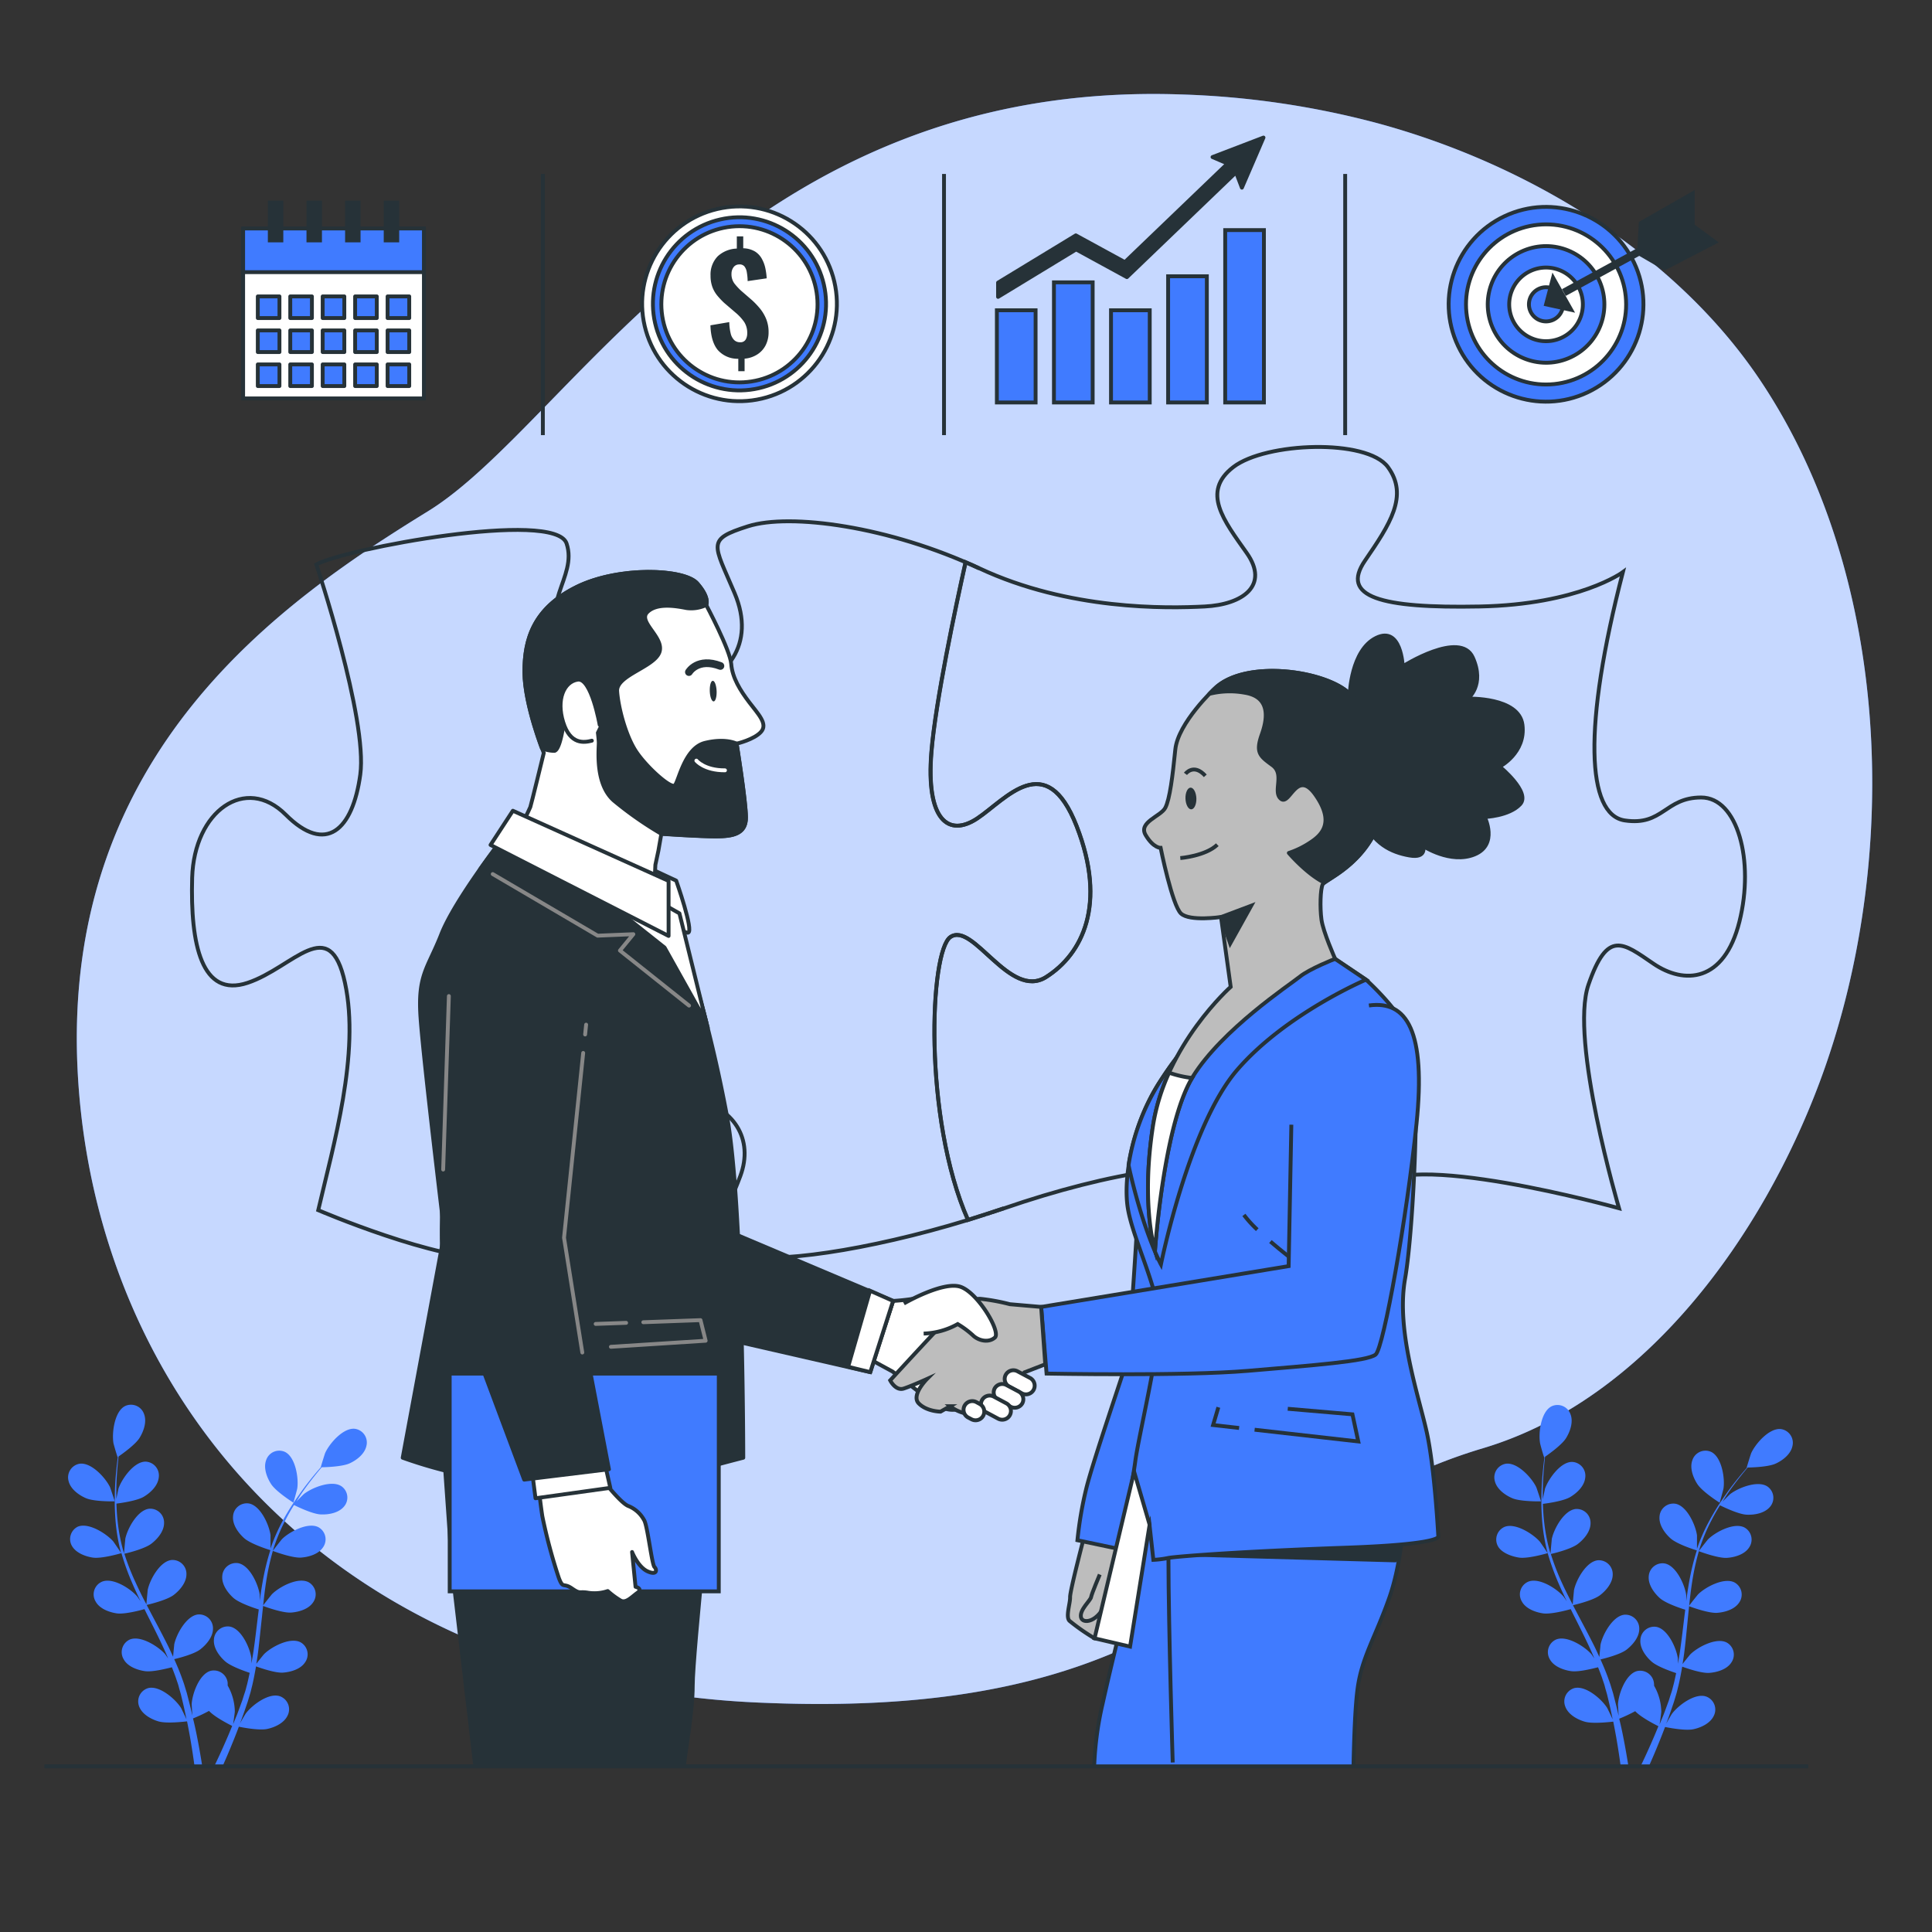 <svg xmlns="http://www.w3.org/2000/svg" viewBox="0 0 500 500"><rect x="0" y="0" width="500" height="500" fill="#333333" stroke="none"/><g id="freepik--background-simple--inject-33"><path d="M470.92,280.06c-14.72,39.43-44.8,82.11-87.13,94.74-64,19.1-71.6,70.66-186.16,65.88a231.35,231.35,0,0,1-49.54-7.27,190.34,190.34,0,0,1-23.29-7.75C57.87,398.56,23,338.9,20.06,276.47c-3.83-82.1,53.46-121.23,90.69-144.15s82.1-111.7,194.76-107.88a223.57,223.57,0,0,1,50.92,7.43c37.91,10.26,76.44,33,98.83,66.13q2.52,3.73,4.82,7.64C490.05,156.48,491,226.3,470.92,280.06Z" style="fill:#407BFF"></path><path d="M470.92,280.06c-14.72,39.43-44.8,82.11-87.13,94.74-64,19.1-71.6,70.66-186.16,65.88a231.35,231.35,0,0,1-49.54-7.27,190.34,190.34,0,0,1-23.29-7.75C57.87,398.56,23,338.9,20.06,276.47c-3.83-82.1,53.46-121.23,90.69-144.15s82.1-111.7,194.76-107.88a223.57,223.57,0,0,1,50.92,7.43c37.91,10.26,76.44,33,98.83,66.13q2.52,3.73,4.82,7.64C490.05,156.48,491,226.3,470.92,280.06Z" style="fill:#fff;opacity:0.7"></path></g><g id="freepik--Puzzle--inject-33"><path d="M250.5,315.72c-11.63-26.4-9.91-69.64-4.52-73.24,5.93-3.95,15.32,16.32,24.72,10.39s15.82-18.79,7.91-39.06-18.29-6.92-25.71-2-13.35.5-11.86-17.3c1.09-13.13,6.21-37.26,8.83-49,1.18.51,2.36,1,3.52,1.57-23.23-10.88-48.94-14.34-59.81-10.88s-8.9,4.45-3.47,17.3c11.35,26.81-31.62,36-44,15.35-7.41-12.36,3.49-19.3.52-28.2s-57.84,1.48-64.76,5.44c0,0,13.34,40,11.37,54.38s-8.9,20.77-19.28,10.38-23.73-1-24.23,16.32,2.47,31.14,14.34,27.19,21.26-18.29,25.21,0-3,42-6.92,58.83c0,0,31.15,13.35,45.48,12.36s23.24-1.48,18.79-10.38-11.87-14.83-6.43-24.72,27.19-8.9,38.56-6.43,16.32,10.88,12.86,20.27-9.4,18.79,1.48,20.76c10.25,1.87,36.32-2.42,62-10.78C253.58,314.76,252,315.24,250.5,315.72Z" style="fill:none;stroke:#263238;stroke-miterlimit:10"></path><path d="M259.82,312.69c-1.52.52-3.05,1-4.57,1.53C256.77,313.72,258.3,313.21,259.82,312.69Z" style="fill:none;stroke:#263238;stroke-miterlimit:10"></path><path d="M440.27,206.39c-9.39,0-9.89,7.42-19.78,5.94s-10.87-24.23-.49-64.27c0,0-11.37,8.4-37.08,8.9s-36.09-2.48-29.66-11.87,11.37-16.81,5.93-24.22-31.64-6.43-40,0-2.47,13.84,3.46,22.24-1,13.35-10.88,13.85-35.1,1-58.34-9.89c-1.16-.55-2.34-1.06-3.52-1.57-2.62,11.77-7.74,35.9-8.83,49-1.49,17.8,4.44,22.25,11.86,17.3s17.8-18.29,25.71,2,1.48,33.12-7.91,39.06S251.91,238.53,246,242.48c-5.39,3.6-7.11,46.84,4.52,73.24,3.11-1,6.22-2,9.32-3,27.19-9.4,54.38-13.85,59.33-7.42s3,5.44-3.46,15.33-5.94,18.29,4.94,23.23,37.57,4,40-7.41-11.37-17.8-4.94-28.68S419,312.69,419,312.69s-12.85-43.51-7.91-57.85S420,244,427.91,249.4s18.29,4.95,22.25-10.87S449.66,206.39,440.27,206.39Z" style="fill:none;stroke:#263238;stroke-miterlimit:10"></path></g><g id="freepik--Target--inject-33"><circle cx="400.12" cy="78.77" r="25.2" transform="translate(4.66 178.32) rotate(-25.27)" style="fill:#407BFF;stroke:#263238;stroke-miterlimit:10"></circle><circle cx="400.12" cy="78.77" r="20.72" transform="translate(-5.95 41.28) rotate(-5.86)" style="fill:#fff;stroke:#263238;stroke-miterlimit:10"></circle><circle cx="400.12" cy="78.77" r="15.09" transform="translate(4.96 179.53) rotate(-25.44)" style="fill:#407BFF;stroke:#263238;stroke-miterlimit:10"></circle><path d="M409.64,78.77a9.53,9.53,0,1,0-9.53,9.53A9.52,9.52,0,0,0,409.64,78.77Z" style="fill:#fff;stroke:#263238;stroke-miterlimit:10"></path><path d="M404.53,78.77a4.42,4.42,0,1,0-4.42,4.41A4.42,4.42,0,0,0,404.53,78.77Z" style="fill:#407BFF;stroke:#263238;stroke-miterlimit:10"></path><polygon points="401.94 71.86 400.12 78.77 406.64 80.2 401.94 71.86" style="fill:#263238;stroke:#263238;stroke-miterlimit:10"></polygon><line x1="404.72" y1="75.71" x2="433.39" y2="60.09" style="fill:#fff;stroke:#263238;stroke-miterlimit:10;stroke-width:2px"></line><polygon points="424.19 65.23 424.62 57.74 438.09 50.04 438.09 58.59 424.19 65.23" style="fill:#263238;stroke:#263238;stroke-miterlimit:10"></polygon><polygon points="443.87 62.66 437.97 58.31 424.13 65.58 430.8 69.44 443.87 62.66" style="fill:#263238;stroke:#263238;stroke-miterlimit:10"></polygon></g><g id="freepik--Chart--inject-33"><rect x="257.99" y="80.3" width="10.02" height="23.86" style="fill:#407BFF;stroke:#263238;stroke-miterlimit:10"></rect><rect x="272.76" y="73.07" width="10.02" height="31.09" style="fill:#407BFF;stroke:#263238;stroke-miterlimit:10"></rect><rect x="287.53" y="80.3" width="10.02" height="23.86" style="fill:#407BFF;stroke:#263238;stroke-miterlimit:10"></rect><rect x="302.31" y="71.5" width="10.02" height="32.66" style="fill:#407BFF;stroke:#263238;stroke-miterlimit:10"></rect><rect x="317.08" y="59.55" width="10.02" height="44.61" style="fill:#407BFF;stroke:#263238;stroke-miterlimit:10"></rect><polygon points="313.8 40.65 317.71 42.32 291.12 67.84 278.42 60.91 258.3 73.14 258.3 76.83 278.5 64.55 291.64 71.72 319.89 44.6 321.4 48.57 326.99 35.6 313.8 40.65" style="fill:#263238;stroke:#263238;stroke-linecap:round;stroke-linejoin:round"></polygon></g><g id="freepik--Money--inject-33"><circle cx="191.38" cy="78.62" r="25.2" transform="translate(-12.9 45.82) rotate(-13.21)" style="fill:#fff;stroke:#263238;stroke-miterlimit:10"></circle><circle cx="191.38" cy="78.62" r="22.4" transform="translate(-12.7 44.58) rotate(-12.86)" style="fill:#407BFF;stroke:#263238;stroke-miterlimit:10"></circle><circle cx="191.36" cy="78.77" r="20.21" transform="translate(-9.8 30.22) rotate(-8.81)" style="fill:#fff;stroke:#263238;stroke-miterlimit:10"></circle><path d="M191.07,96.06V92.85a6.84,6.84,0,0,1-5.31-2.27q-1.77-2.14-1.9-6.39l4.87-.83a13.58,13.58,0,0,0,.36,2.89A3.53,3.53,0,0,0,190,88a2.09,2.09,0,0,0,1.52.57,1.53,1.53,0,0,0,1.46-.69,3.08,3.08,0,0,0,.4-1.59,5.14,5.14,0,0,0-.81-3,12.47,12.47,0,0,0-2.23-2.4l-2.93-2.51a19.58,19.58,0,0,1-1.79-1.9,7.75,7.75,0,0,1-1.26-2.21,8.39,8.39,0,0,1-.47-2.94,6.76,6.76,0,0,1,1.85-5,7.63,7.63,0,0,1,4.95-2V61.17h1.66v3.08a6.31,6.31,0,0,1,3.05.84A5.18,5.18,0,0,1,197.18,67a8.76,8.76,0,0,1,.9,2.45,17.25,17.25,0,0,1,.34,2.58l-4.93.72a14.63,14.63,0,0,0-.21-2.26,3.26,3.26,0,0,0-.62-1.54,1.59,1.59,0,0,0-1.38-.51,1.75,1.75,0,0,0-1.47.76,2.8,2.8,0,0,0-.5,1.62,4,4,0,0,0,.76,2.55,15.84,15.84,0,0,0,1.73,1.87l2.86,2.48a20.33,20.33,0,0,1,2.11,2.24,10.65,10.65,0,0,1,1.55,2.68,9,9,0,0,1,.59,3.36,7.34,7.34,0,0,1-.75,3.33A6.12,6.12,0,0,1,196,91.72a7.11,7.11,0,0,1-3.3,1.1v3.24Z" style="fill:#263238"></path></g><g id="freepik--Calendar--inject-33"><rect x="62.92" y="59.12" width="46.79" height="43.99" style="fill:#fff;stroke:#263238;stroke-miterlimit:10"></rect><rect x="62.92" y="59.12" width="46.79" height="11.31" style="fill:#407BFF;stroke:#263238;stroke-linecap:round;stroke-linejoin:round"></rect><rect x="66.72" y="76.71" width="5.6" height="5.6" style="fill:#407BFF;stroke:#263238;stroke-linecap:round;stroke-linejoin:round"></rect><rect x="75.12" y="76.71" width="5.6" height="5.6" style="fill:#407BFF;stroke:#263238;stroke-linecap:round;stroke-linejoin:round"></rect><rect x="83.51" y="76.71" width="5.6" height="5.6" style="fill:#407BFF;stroke:#263238;stroke-linecap:round;stroke-linejoin:round"></rect><rect x="91.91" y="76.71" width="5.6" height="5.6" style="fill:#407BFF;stroke:#263238;stroke-linecap:round;stroke-linejoin:round"></rect><rect x="100.31" y="76.71" width="5.6" height="5.6" style="fill:#407BFF;stroke:#263238;stroke-linecap:round;stroke-linejoin:round"></rect><rect x="66.72" y="85.51" width="5.6" height="5.6" style="fill:#407BFF;stroke:#263238;stroke-linecap:round;stroke-linejoin:round"></rect><rect x="75.12" y="85.51" width="5.6" height="5.6" style="fill:#407BFF;stroke:#263238;stroke-linecap:round;stroke-linejoin:round"></rect><rect x="83.51" y="85.51" width="5.6" height="5.6" style="fill:#407BFF;stroke:#263238;stroke-linecap:round;stroke-linejoin:round"></rect><rect x="91.91" y="85.51" width="5.6" height="5.6" style="fill:#407BFF;stroke:#263238;stroke-linecap:round;stroke-linejoin:round"></rect><rect x="100.31" y="85.51" width="5.6" height="5.6" style="fill:#407BFF;stroke:#263238;stroke-linecap:round;stroke-linejoin:round"></rect><rect x="66.72" y="94.31" width="5.6" height="5.6" style="fill:#407BFF;stroke:#263238;stroke-linecap:round;stroke-linejoin:round"></rect><rect x="75.12" y="94.31" width="5.6" height="5.6" style="fill:#407BFF;stroke:#263238;stroke-linecap:round;stroke-linejoin:round"></rect><rect x="83.51" y="94.31" width="5.6" height="5.6" style="fill:#407BFF;stroke:#263238;stroke-linecap:round;stroke-linejoin:round"></rect><rect x="91.91" y="94.31" width="5.6" height="5.6" style="fill:#407BFF;stroke:#263238;stroke-linecap:round;stroke-linejoin:round"></rect><rect x="100.31" y="94.31" width="5.6" height="5.6" style="fill:#407BFF;stroke:#263238;stroke-linecap:round;stroke-linejoin:round"></rect><rect x="69.32" y="51.92" width="4" height="10.8" style="fill:#263238"></rect><rect x="79.32" y="51.92" width="4" height="10.8" style="fill:#263238"></rect><rect x="89.31" y="51.92" width="4" height="10.8" style="fill:#263238"></rect><rect x="99.31" y="51.92" width="4" height="10.8" style="fill:#263238"></rect></g><g id="freepik--Plants--inject-33"><path d="M22.23,387.72c2.17.95,7.48.83,7.48.83s-1.14-3.47-1.24-3.68c-1.17-2.44-4.85-6.46-7.85-6.06a3.58,3.58,0,0,0-2.87,4.49C18.25,385.37,20.38,386.92,22.23,387.72Z" style="fill:#407BFF"></path><path d="M24.06,403.11c2.25.32,7-1.05,7.37-1.16a62.79,62.79,0,0,0,2.87,7.95c.65,1.51,1.36,3,2.08,4.51-.43-.64-.82-1.2-.89-1.27-1.76-2.05-6.38-5-9.16-3.77a3.57,3.57,0,0,0-1.59,5.08c1,1.87,3.49,2.8,5.49,3.09s6.09-.79,7.16-1.1c.28.57.56,1.15.85,1.72,1.37,2.73,2.75,5.45,4,8.16.45.95.86,1.91,1.27,2.87-.39-.57-.71-1-.77-1.1-1.77-2-6.39-4.95-9.17-3.77A3.59,3.59,0,0,0,32,429.41c1,1.87,3.5,2.79,5.49,3.08s5.7-.69,7-1c.39,1,.78,2,1.12,3,.21.67.47,1.31.64,2s.38,1.34.56,2c.31,1.29.64,2.62.91,3.89.2.88.37,1.73.54,2.57-.44-.95-1.33-2.8-1.42-2.95-1.44-2.29-5.56-5.86-8.49-5.12A3.59,3.59,0,0,0,36,441.6c.73,2,3,3.3,5,3.89,2.12.64,6.82.05,7.41,0,.28,1.41.54,2.78.77,4.07.5,2.87.88,5.43,1.17,7.6h2c-.35-2.25-.8-4.92-1.4-7.92-.28-1.43-.61-2.95-1-4.51a38.36,38.36,0,0,0,4.14-1.95c1.55,1.68,5.51,3.64,6,3.89-.54,1.33-1.08,2.62-1.61,3.82-1.1,2.53-2.14,4.77-3.06,6.67h2.15c.79-1.76,1.66-3.76,2.56-6,.56-1.35,1.12-2.8,1.69-4.29.57.12,5.22,1.06,7.39.57,2-.44,4.35-1.55,5.24-3.5a3.59,3.59,0,0,0-2-4.95c-2.87-1-7.24,2.3-8.85,4.47-.09.13-1,1.63-1.5,2.59.23-.61.46-1.2.68-1.83.46-1.25.88-2.51,1.34-3.86l.6-2c.21-.67.35-1.39.54-2.1.39-1.63.7-3.31,1-5,1.1.4,5,1.76,7,1.61s4.54-.88,5.7-2.67a3.57,3.57,0,0,0-1.2-5.19c-2.69-1.38-7.51,1.17-9.42,3.08-.12.12-1.34,1.64-2,2.49.16-1,.33-2,.46-3.08.37-3,.65-6.05,1-9.09.09-.93.19-1.86.29-2.79.39.15,5,1.86,7.26,1.71,2-.15,4.53-.88,5.7-2.67a3.58,3.58,0,0,0-1.2-5.19c-2.69-1.39-7.51,1.16-9.43,3.07-.14.14-1.89,2.34-2.31,2.92.21-2.05.45-4.08.76-6.08a65,65,0,0,1,1.74-8c.18.07,5,1.88,7.3,1.72,2-.14,4.54-.88,5.7-2.67a3.58,3.58,0,0,0-1.2-5.19c-2.69-1.39-7.51,1.17-9.42,3.07-.15.15-2,2.51-2.35,3,0-.15.08-.31.12-.46a45.74,45.74,0,0,1,3.17-7.56c.68-1.35,1.42-2.6,2.16-3.79.86.43,4.8,2.34,6.91,2.43s4.6-.38,6-2a3.57,3.57,0,0,0-.63-5.29c-2.52-1.68-7.59.34-9.7,2-.12.09-1.18,1.15-1.94,1.93.34-.53.68-1.09,1-1.6,1.26-1.9,2.54-3.57,3.68-5,.66-.83,1.27-1.56,1.85-2.25,1.06,0,5.34-.15,7.21-1s3.92-2.45,4.36-4.54a3.58,3.58,0,0,0-3-4.41c-3-.32-6.58,3.8-7.68,6.27-.09.21-1.19,3.72-1.14,3.72H83c-.57.65-1.18,1.35-1.82,2.13-1.18,1.44-2.49,3.09-3.8,5a61.57,61.57,0,0,0-4,6.29,46.45,46.45,0,0,0-3.37,7.58l0,.1c0-.89,0-3.37,0-3.56-.35-2.68-2.6-7.65-5.57-8.2a3.58,3.58,0,0,0-4.13,3.37c-.17,2.13,1.37,4.26,2.87,5.6,1.7,1.52,6.41,3,6.79,3.1a63.22,63.22,0,0,0-2,8.22c-.29,1.62-.53,3.26-.75,4.9,0-.76,0-1.45,0-1.54-.35-2.68-2.6-7.65-5.57-8.2a3.58,3.58,0,0,0-4.13,3.36c-.17,2.13,1.37,4.26,2.87,5.61s5.52,2.69,6.58,3l-.24,1.9c-.36,3-.71,6.06-1.14,9-.15,1-.34,2.06-.53,3.09,0-.68,0-1.26,0-1.34-.35-2.68-2.59-7.66-5.57-8.21a3.59,3.59,0,0,0-4.13,3.37c-.17,2.13,1.37,4.26,2.88,5.6s5.12,2.57,6.38,3c-.22,1-.44,2.08-.7,3.09-.19.67-.33,1.34-.56,2s-.43,1.34-.64,2c-.46,1.25-.92,2.54-1.39,3.75l-1,2.44c.16-1,.44-3.07.44-3.25a14,14,0,0,0-1.86-6.76,5.24,5.24,0,0,0,0-.79,3.59,3.59,0,0,0-4.38-3c-2.92.78-4.78,5.91-4.92,8.61,0,.16.1,1.9.18,3-.14-.64-.28-1.25-.44-1.91-.31-1.29-.65-2.57-1-3.95-.2-.66-.41-1.33-.61-2s-.47-1.36-.71-2.05c-.57-1.58-1.24-3.15-1.94-4.72,1.13-.27,5.14-1.29,6.74-2.53s3.3-3.24,3.29-5.37a3.59,3.59,0,0,0-3.87-3.67c-3,.33-5.62,5.12-6.16,7.77,0,.16-.21,2.1-.29,3.17-.43-.94-.86-1.88-1.32-2.82-1.35-2.7-2.79-5.4-4.22-8.1l-1.3-2.48c.41-.1,5.19-1.21,7-2.59,1.61-1.23,3.3-3.24,3.29-5.37a3.59,3.59,0,0,0-3.87-3.67c-3,.33-5.62,5.12-6.16,7.77,0,.2-.3,3-.32,3.71-1-1.83-1.88-3.65-2.72-5.49a61.74,61.74,0,0,1-3-7.63c.19,0,5.19-1.18,7-2.59,1.6-1.23,3.3-3.24,3.28-5.37a3.58,3.58,0,0,0-3.86-3.67c-3,.33-5.62,5.12-6.17,7.76,0,.21-.31,3.22-.32,3.77l-.16-.46a47,47,0,0,1-1.53-8.05c-.17-1.5-.24-2.95-.29-4.35,1-.12,5.31-.7,7.11-1.79s3.63-2.86,3.85-5a3.58,3.58,0,0,0-3.44-4.07c-3,0-6.14,4.47-7,7,0,.14-.35,1.61-.55,2.69,0-.64,0-1.29,0-1.9,0-2.29.15-4.39.29-6.24.09-1,.19-2,.3-2.89.87-.6,4.37-3.07,5.45-4.84s1.91-4.21,1.12-6.19a3.57,3.57,0,0,0-4.92-2c-2.69,1.39-3.4,6.8-3,9.46,0,.23,1.06,3.77,1.1,3.74l.06,0c-.12.85-.24,1.77-.34,2.77-.19,1.86-.38,3.95-.43,6.25a65,65,0,0,0,.17,7.42,47.25,47.25,0,0,0,1.38,8.18l0,.1c-.48-.75-1.88-2.79-2-2.94-1.77-2-6.39-4.95-9.17-3.77A3.58,3.58,0,0,0,18.57,400C19.6,401.89,22.06,402.81,24.06,403.11Z" style="fill:#407BFF"></path><path d="M75.94,388.89s1-3.53,1-3.76c.38-2.67-.48-8.06-3.2-9.38a3.57,3.57,0,0,0-4.87,2.16c-.73,2,.19,4.47,1.29,6.16C71.44,386.06,75.93,388.89,75.94,388.89Z" style="fill:#407BFF"></path><path d="M391.34,387.72c2.17.95,7.48.83,7.48.83s-1.14-3.47-1.24-3.68c-1.17-2.44-4.85-6.46-7.85-6.06a3.58,3.58,0,0,0-2.87,4.49C387.36,385.37,389.49,386.92,391.34,387.72Z" style="fill:#407BFF"></path><path d="M393.17,403.11c2.25.32,7-1.05,7.37-1.16a64.38,64.38,0,0,0,2.87,7.95c.65,1.51,1.36,3,2.08,4.51-.43-.64-.82-1.2-.89-1.27-1.76-2.05-6.38-5-9.16-3.77a3.57,3.57,0,0,0-1.59,5.08c1,1.87,3.49,2.8,5.49,3.09s6.09-.79,7.16-1.1c.28.57.56,1.15.85,1.72,1.37,2.73,2.75,5.45,4,8.16.45.95.86,1.91,1.27,2.87-.39-.57-.71-1-.77-1.1-1.77-2-6.38-4.95-9.17-3.77a3.59,3.59,0,0,0-1.59,5.09c1,1.87,3.5,2.79,5.49,3.08s5.7-.69,7-1c.39,1,.79,2,1.12,3,.21.67.47,1.31.64,2s.38,1.34.56,2c.31,1.29.64,2.62.91,3.89.2.88.37,1.73.54,2.57-.44-.95-1.33-2.8-1.42-2.95-1.44-2.29-5.56-5.86-8.49-5.12a3.59,3.59,0,0,0-2.34,4.79c.73,2,3,3.3,5,3.89,2.12.64,6.82.05,7.41,0,.28,1.41.54,2.78.77,4.07.5,2.87.88,5.43,1.17,7.6h2c-.35-2.25-.8-4.92-1.4-7.92-.28-1.43-.61-2.95-1-4.51a38.36,38.36,0,0,0,4.14-1.95c1.55,1.68,5.51,3.64,6,3.89-.54,1.33-1.08,2.62-1.61,3.82-1.1,2.53-2.14,4.77-3.06,6.67h2.15c.79-1.76,1.66-3.76,2.56-6,.56-1.35,1.12-2.8,1.69-4.29.57.12,5.22,1.06,7.39.57,2-.44,4.35-1.55,5.24-3.5a3.59,3.59,0,0,0-2-4.95c-2.87-1-7.24,2.3-8.85,4.47-.09.13-1,1.63-1.5,2.59.23-.61.46-1.2.69-1.83.45-1.25.87-2.51,1.33-3.86l.6-2c.21-.67.35-1.39.54-2.1.39-1.63.7-3.31,1-5,1.1.4,5,1.76,7,1.61s4.54-.88,5.7-2.67a3.57,3.57,0,0,0-1.2-5.19c-2.69-1.38-7.51,1.17-9.42,3.08-.12.12-1.34,1.64-2,2.49.16-1,.33-2,.46-3.08.37-3,.65-6.05.95-9.09.09-.93.19-1.86.29-2.79.39.15,5,1.86,7.26,1.71,2-.15,4.53-.88,5.7-2.67a3.58,3.58,0,0,0-1.2-5.19c-2.69-1.39-7.51,1.16-9.43,3.07-.14.14-1.89,2.34-2.31,2.92.21-2.05.45-4.08.76-6.08a65,65,0,0,1,1.74-8c.18.07,5,1.88,7.3,1.72,2-.14,4.54-.88,5.7-2.67a3.58,3.58,0,0,0-1.2-5.19c-2.69-1.39-7.51,1.17-9.42,3.07-.15.15-2,2.51-2.35,3,0-.15.08-.31.12-.46a45.74,45.74,0,0,1,3.17-7.56c.68-1.35,1.42-2.6,2.16-3.79.86.43,4.8,2.34,6.91,2.43s4.6-.38,6-2a3.57,3.57,0,0,0-.63-5.29c-2.52-1.68-7.59.34-9.7,2-.11.09-1.18,1.15-1.94,1.93.34-.53.68-1.09,1-1.6,1.27-1.9,2.54-3.57,3.68-5,.66-.83,1.27-1.56,1.85-2.25,1.06,0,5.34-.15,7.21-1s3.92-2.45,4.36-4.54a3.58,3.58,0,0,0-3-4.41c-3-.32-6.59,3.8-7.69,6.27-.09.21-1.19,3.72-1.14,3.72h.07c-.57.65-1.18,1.35-1.82,2.13-1.18,1.44-2.49,3.09-3.8,5a61.57,61.57,0,0,0-3.95,6.29,46.45,46.45,0,0,0-3.37,7.58.38.38,0,0,1,0,.1c0-.89,0-3.37,0-3.56-.35-2.68-2.6-7.65-5.57-8.2a3.58,3.58,0,0,0-4.13,3.37c-.17,2.13,1.37,4.26,2.87,5.6,1.7,1.52,6.41,3,6.79,3.1a63.22,63.22,0,0,0-2,8.22c-.29,1.62-.53,3.26-.75,4.9,0-.76,0-1.45,0-1.54-.35-2.68-2.6-7.65-5.57-8.2a3.58,3.58,0,0,0-4.13,3.36c-.17,2.13,1.37,4.26,2.87,5.61s5.52,2.69,6.58,3c-.07.63-.16,1.26-.24,1.9-.36,3-.71,6.06-1.14,9-.15,1-.34,2.06-.53,3.09,0-.68,0-1.26,0-1.34-.35-2.68-2.59-7.66-5.57-8.21a3.59,3.59,0,0,0-4.13,3.37c-.17,2.13,1.37,4.26,2.88,5.6s5.13,2.57,6.38,3c-.22,1-.44,2.08-.7,3.09-.19.67-.33,1.34-.56,2s-.43,1.34-.64,2c-.46,1.25-.92,2.54-1.39,3.75l-1,2.44c.16-1,.44-3.07.44-3.25a13.89,13.89,0,0,0-1.86-6.76,5.24,5.24,0,0,0-.05-.79,3.59,3.59,0,0,0-4.38-3c-2.92.78-4.78,5.91-4.92,8.61,0,.16.1,1.9.18,3-.14-.64-.28-1.25-.44-1.91-.31-1.29-.65-2.57-1-3.95-.2-.66-.41-1.33-.61-2s-.47-1.36-.71-2.05c-.57-1.58-1.24-3.15-1.94-4.72,1.13-.27,5.14-1.29,6.74-2.53s3.3-3.24,3.29-5.37a3.59,3.59,0,0,0-3.87-3.67c-3,.33-5.62,5.12-6.16,7.77,0,.16-.21,2.1-.29,3.17-.43-.94-.86-1.88-1.32-2.82-1.35-2.7-2.79-5.4-4.22-8.1l-1.3-2.48c.41-.1,5.19-1.21,7-2.59,1.61-1.23,3.3-3.24,3.29-5.37a3.59,3.59,0,0,0-3.87-3.67c-3,.33-5.62,5.12-6.16,7.77,0,.2-.3,3-.32,3.71-.95-1.83-1.88-3.65-2.72-5.49a61.74,61.74,0,0,1-2.95-7.63c.19,0,5.19-1.18,7-2.59,1.6-1.23,3.3-3.24,3.28-5.37a3.58,3.58,0,0,0-3.86-3.67c-3,.33-5.62,5.12-6.17,7.76,0,.21-.31,3.22-.32,3.77l-.16-.46a47,47,0,0,1-1.53-8.05c-.16-1.5-.24-2.95-.29-4.35,1-.12,5.31-.7,7.11-1.79s3.63-2.86,3.85-5a3.58,3.58,0,0,0-3.44-4.07c-3,0-6.14,4.47-7,7,0,.14-.35,1.61-.55,2.69,0-.64,0-1.29,0-1.9,0-2.29.15-4.39.29-6.24.09-1,.19-2,.3-2.89.87-.6,4.37-3.07,5.45-4.84s1.91-4.21,1.12-6.19a3.57,3.57,0,0,0-4.92-2c-2.69,1.39-3.4,6.8-2.95,9.46,0,.23,1,3.77,1.1,3.74l.05,0c-.12.85-.24,1.77-.34,2.77-.19,1.86-.38,3.95-.43,6.25a65,65,0,0,0,.17,7.42,47.25,47.25,0,0,0,1.38,8.18l0,.1c-.48-.75-1.88-2.79-2-2.94-1.77-2-6.39-4.95-9.17-3.77a3.58,3.58,0,0,0-1.59,5.09C388.71,401.89,391.17,402.81,393.17,403.11Z" style="fill:#407BFF"></path><path d="M445.05,388.89s1-3.53,1-3.76c.38-2.67-.48-8.06-3.2-9.38a3.57,3.57,0,0,0-4.87,2.16c-.73,2,.19,4.47,1.29,6.16C440.55,386.06,445,388.89,445.05,388.89Z" style="fill:#407BFF"></path></g><g id="freepik--Characters--inject-33"><path d="M349.33,179.57s.31-11.29,6.82-14.49,6.88,7.37,6.88,7.37,14.89-9.46,18.12-2.29-1.28,10.64-1.28,10.64,13.22-.46,14.14,6.79-5.91,10.8-5.91,10.8,8.17,6.67,5.3,9.75-9.15,3.3-9.15,3.3,3.56,7.15-2.65,9.69-13.31-2.19-13.31-2.19,1.1,3.28-3.56,2.45-9.37-3-12.26-9.84S345.85,185.34,349.33,179.57Z" style="fill:#263238;stroke:#263238;stroke-linecap:round;stroke-linejoin:round"></path><path d="M280.59,397.62s-3.71,14.16-3.65,15.73-1.23,5.13-.14,6.14a52.33,52.33,0,0,0,6.47,4.51,4.89,4.89,0,0,0,2.6-.79,2.44,2.44,0,0,0,.81-1.78c0-.53-1.49-2.75-1.69-3.27s2.73-7.29,3.84-10.66a60,60,0,0,0,1.78-9.18Z" style="fill:#bdbdbd;stroke:#263238;stroke-miterlimit:10"></path><path d="M284.62,407.48s-2.11,5-2.25,5.86-3,3.26-2.62,5.18,4.6,1.41,6.68-4.27" style="fill:#bdbdbd;stroke:#263238;stroke-miterlimit:10"></path><path d="M294.07,320.7s-1.77,28.88-2.44,31.43-8.71,25.84-10.48,33a97.16,97.16,0,0,0-2.31,13.48l10.79,2.27,6.06-26.62S303.61,350,302,338.63A34,34,0,0,0,294.07,320.7Z" style="fill:#407BFF;stroke:#263238;stroke-miterlimit:10"></path><path d="M350.28,457.13c.13-6.28.39-14.75,1-19.6,1-8.38,4.58-13.56,8.26-24s4-24.16,4-24.16l-65.9,2.3S290,420,285.37,440.84a84.59,84.59,0,0,0-2.19,16.29" style="fill:#407BFF;stroke:#263238;stroke-miterlimit:10"></path><polygon points="306.27 402.29 361.1 403.83 362.26 399.59 306.27 402.29" style="fill:#263238;stroke:#263238;stroke-linecap:round;stroke-linejoin:round"></polygon><path d="M303.5,456.13s-1.08-34.29-1.11-52.9" style="fill:#fff;stroke:#263238;stroke-miterlimit:10"></path><path d="M345.53,248.16l8,5.38S363,262,365.33,269s.64,48.57-1.71,62,3.52,30.16,5.61,39.6,3,27,3,27,1.48,2.06-24.2,2.95-43.59,2.23-45.69,2.65a25.69,25.69,0,0,1-3.85.49l-1-9.12L295,402.08l-5.33-1.22s3.31-16.32,4.14-22.68,6.07-28,6.14-36.14-6.73-21.24-8.06-29.3,1.35-21.88,8-32.32S311,265.94,324,255.28,345.53,248.16,345.53,248.16Z" style="fill:#407BFF;stroke:#263238;stroke-miterlimit:10"></path><polyline points="324.69 370.01 351.52 373.05 350.01 366.03 333.27 364.59" style="fill:none;stroke:#263238;stroke-miterlimit:10"></polyline><polyline points="315.31 364.2 313.95 368.8 320.68 369.56" style="fill:none;stroke:#263238;stroke-miterlimit:10"></polyline><path d="M325.38,318.23a29.81,29.81,0,0,1-3.46-3.81" style="fill:none;stroke:#263238;stroke-miterlimit:10"></path><path d="M334.71,326.11s-2.83-2.14-5.93-4.8" style="fill:none;stroke:#263238;stroke-miterlimit:10"></path><path d="M345.53,248.16S337,244.61,324,255.28,306.55,270,299.87,280.42a56.45,56.45,0,0,0-7.8,21.11c.16.78.33,1.57.52,2.38,3.72,15.72,7.86,23.32,7.86,23.32s7.2-35.82,19.73-50.34,33.34-23.35,33.34-23.35Z" style="fill:#407BFF;stroke:#263238;stroke-miterlimit:10"></path><path d="M314.26,178.29s-9.39,8.77-10.09,15.68-1.43,12.87-2.6,15.1-7.07,3.69-5.07,7.06,3.87,3.3,3.87,3.3,3,14.91,5.28,17,10.35.89,10.35.89l2.5,18.08s-16.79,14.89-20.06,35.64.47,32.59.47,32.59,2.19-32.69,9.75-44.93,25.12-23.83,27.71-25.92,9.16-4.64,9.16-4.64-3.12-7-3.54-10.16-.28-7.81.31-9.08,11.08-5.08,15-17.1-1.85-26.21-8-32.25S322.12,170.51,314.26,178.29Z" style="fill:#bdbdbd;stroke:#263238;stroke-miterlimit:10"></path><path d="M357.34,211.82c4-12-1.85-26.21-8-32.25s-27.21-9.06-35.07-1.28c0,0-.5.47-1.28,1.28a21.69,21.69,0,0,1,9.13-.3c6.29,1,6.15,6,4.44,10.79s-.42,5.64,2.79,8-.08,6.89,2.18,8.69,4.1-8,9-.94,1.61,10.26-1.45,12.24a22.93,22.93,0,0,1-5.53,2.7s4.63,5.43,9.2,7.67C344.94,226.79,353.78,222.62,357.34,211.82Z" style="fill:#263238;stroke:#263238;stroke-linecap:round;stroke-linejoin:round"></path><path d="M305.46,222.07s6.55-.54,9.58-3.46" style="fill:none;stroke:#263238;stroke-miterlimit:10"></path><path d="M309.62,206.6c.05,1.55-.54,2.83-1.31,2.86s-1.45-1.21-1.51-2.76.54-2.83,1.31-2.86S309.56,205.05,309.62,206.6Z" style="fill:#263238"></path><path d="M306.8,200.27s2.11-2.84,5.13.51" style="fill:none;stroke:#263238;stroke-miterlimit:10"></path><polygon points="316 237.34 323.81 234.4 318.37 244.17 316 237.34" style="fill:#263238;stroke:#263238;stroke-miterlimit:10"></polygon><polygon points="293.51 380.87 283.27 424 292.46 426.14 297.52 394.6 293.51 380.87" style="fill:#fff;stroke:#263238;stroke-miterlimit:10"></polygon><path d="M302.56,277.61a52.88,52.88,0,0,0-4.12,13.45c-3.27,20.74.47,32.59.47,32.59s2.17-32.25,9.6-44.67A26.86,26.86,0,0,1,302.56,277.61Z" style="fill:#fff;stroke:#263238;stroke-miterlimit:10"></path><path d="M334.2,291.07l-.7,36.6-64.05,10.56,1.4,17.25s35.55.7,52.09-.71,31-2.46,33.08-4.22,8.11-35.78,10.57-59.71-2.46-32-12.31-30.62" style="fill:#407BFF;stroke:#263238;stroke-miterlimit:10"></path><path d="M231.13,336.68,226,352.24l5,2.72s6.35,4.92,9.83,7.58,6.15,2.66,8,1.84,10.24-12.7,11.26-14.95-3.89-9-8.8-11.88-9-2.86-11.88-2A53.18,53.18,0,0,1,231.13,336.68Z" style="fill:#fff;stroke:#263238;stroke-miterlimit:10"></path><path d="M269.45,338.23l-8.1-.7a52.5,52.5,0,0,0-7.74-1.41c-2.11,0-4.93,2.11-6.34,3.17s-16.89,17.95-16.89,17.95,1.41,2.81,3.52,2.11,6-2.47,6-2.47-4.22,4.23-2.11,6.34,5.63,2.11,5.63,2.11l2.47-1.41a9.73,9.73,0,0,0,3.51,1.76c1.76.35,4.58-.35,7-1.76s8.71-8.75,8.71-8.75l5.4-2.09Z" style="fill:#bdbdbd;stroke:#263238;stroke-miterlimit:10"></path><path d="M233.92,337.35s10.24-5.94,14.74-4.3,10.45,11.67,8.81,13.11-4.3.81-5.73-.62a23.85,23.85,0,0,0-3.89-2.87,19.28,19.28,0,0,1-8.81,2.46" style="fill:#fff;stroke:#263238;stroke-miterlimit:10"></path><path d="M264.46,360.6l-3.25-1.74a2.25,2.25,0,0,1-.93-3.05h0a2.25,2.25,0,0,1,3.05-.92l3.25,1.73a2.26,2.26,0,0,1,.93,3.05h0A2.26,2.26,0,0,1,264.46,360.6Z" style="fill:#fff;stroke:#263238;stroke-miterlimit:10"></path><path d="M261.59,364.08l-3.25-1.74a2.26,2.26,0,0,1-.93-3h0a2.26,2.26,0,0,1,3-.92l3.25,1.73a2.25,2.25,0,0,1,.93,3h0A2.25,2.25,0,0,1,261.59,364.08Z" style="fill:#fff;stroke:#263238;stroke-miterlimit:10"></path><path d="M258.31,367.15l-3.25-1.74a2.24,2.24,0,0,1-.92-3.05h0a2.25,2.25,0,0,1,3.05-.92l3.25,1.74a2.25,2.25,0,0,1,.92,3.05h0A2.25,2.25,0,0,1,258.31,367.15Z" style="fill:#fff;stroke:#263238;stroke-miterlimit:10"></path><path d="M251.41,367.3l-.85-.45a2.25,2.25,0,0,1-.93-3.05h0a2.26,2.26,0,0,1,3.05-.93l.85.46a2.25,2.25,0,0,1,.93,3.05h0A2.25,2.25,0,0,1,251.41,367.3Z" style="fill:#fff;stroke:#263238;stroke-miterlimit:10"></path><polygon points="231.13 336.68 188.15 318.51 189.74 346.98 225.23 355.11 231.13 336.68" style="fill:#263238;stroke:#263238;stroke-linecap:round;stroke-linejoin:round"></polygon><polygon points="225.23 355.11 231.13 336.68 225.12 334.02 225 334.63 219.5 353.72 225.23 355.11" style="fill:#fff;stroke:#263238;stroke-miterlimit:10"></polygon><path d="M164,222.8l11,5.11s4.62,13.09,3.08,13.47-13.09-8.85-13.09-8.85Z" style="fill:#fff;stroke:#263238;stroke-linecap:round;stroke-linejoin:round"></path><path d="M170.39,220.18l.77-4.41s10.2.7,14.28.67,7.64-.55,7.61-4.88-2.41-19.1-2.41-19.1,4.58-1.05,6.35-3.1-.79-4.58-3.1-7.63-4.38-6.34-4.65-9.91-6.47-15.25-6.47-15.25,1-1.79-2.33-5.59-20.41-4.46-31.34,1-13.42,13.34-13.37,22,5,20.87,5,20.87-3.23,13.27-3.48,14-3.15,6.42-3.15,6.42,13.67,9.53,18.66,13.81,16.26,11.6,16.33,7.64.52-12.9.52-12.9Z" style="fill:#fff;stroke:#263238;stroke-linecap:round;stroke-linejoin:round"></path><path d="M185.46,178.82c.06,1.48-.28,2.69-.77,2.71s-.95-1.15-1-2.63.27-2.69.77-2.71S185.39,177.34,185.46,178.82Z" style="fill:#263238"></path><path d="M178.29,173.93s2.27-3.84,8.15-1.58" style="fill:none;stroke:#263238;stroke-linecap:round;stroke-linejoin:round;stroke-width:2px"></path><path d="M193.05,211.56c0-4.34-2.41-19.1-2.41-19.1s-2.81-1.51-8.16-.21-6.81,10-7.83,11-7.67-5-10.25-9.11S160,183,159.72,178.89s9.39-6.18,10.9-10S165,161,167.49,158.45s7.64-1.57,10.19-1.08a9,9,0,0,0,5.09-.8s1-1.79-2.33-5.59-20.41-4.46-31.34,1-13.42,13.34-13.37,22c.05,7,3.29,16.36,4.51,19.66a8.28,8.28,0,0,0,3.27.68c1-.26,1.76-3.32,2.25-6.39s7.86-6.67,7.86-6.67,1.33,9.17,1.34,10.95-1,10.71,3.92,15a91.76,91.76,0,0,0,12.28,8.59s10.2.7,14.28.67S193.08,215.89,193.05,211.56Z" style="fill:#263238;stroke:#263238;stroke-linecap:round;stroke-linejoin:round"></path><path d="M155.19,187.58s-2.12-12.22-5.68-11.69-5.58,5.13-3.76,11,5.39,5.32,7.42,4.8" style="fill:#fff;stroke:#263238;stroke-linecap:round;stroke-linejoin:round"></path><path d="M180.22,196.85s2.05,2.54,7.4,2.51" style="fill:none;stroke:#fff;stroke-linecap:round;stroke-linejoin:round"></path><path d="M123,457.13h54c.18-2.84,2.28-13.76,2.28-20.92,0-8.27,5.69-61.62,5.69-61.62l-70.23-.92,2.3,32.65Z" style="fill:#263238;stroke:#263238;stroke-linecap:round;stroke-linejoin:round"></path><path d="M130,217.13s-12.31,15.79-15.78,24.64-6.16,10.39-5.39,21.55S115,319.13,115,319.13l-10.78,58.13a118.11,118.11,0,0,0,39.65,6.92c22.32,0,32-1.92,33.49-2.69s15-4.23,15-4.23,0-65.82-4.24-88.53-9.62-40-11.54-44.27-8.09-18.09-8.09-18.09Z" style="fill:#263238;stroke:#263238;stroke-linecap:round;stroke-linejoin:round"></path><path d="M176.61,244.46c-1.93-4.23-8.09-18.09-8.09-18.09L130,217.13s-2.6,3.34-5.75,7.81c8.39,4.87,29.16,16.91,30.39,17.21,1.54.39,9.24-.38,9.24-.38L160.44,246s9.24,7.32,12.32,10.39c1.62,1.62,6.32,5.9,10.42,9.6C180.39,254.93,177.81,247.12,176.61,244.46Z" style="fill:#263238;stroke:#263238;stroke-linecap:round;stroke-linejoin:round"></path><polygon points="158.9 234.84 171.99 245.23 182.76 264.48 175.84 236.38 161.6 228.3 158.9 234.84" style="fill:#fff;stroke:#263238;stroke-linecap:round;stroke-linejoin:round"></polygon><polygon points="132.73 209.82 173.03 227.98 173.03 242.22 126.95 218.67 132.73 209.82" style="fill:#fff;stroke:#263238;stroke-linecap:round;stroke-linejoin:round"></polygon><rect x="116.38" y="355.49" width="69.64" height="56.35" style="fill:#407BFF;stroke:#263238;stroke-miterlimit:10"></rect><path d="M155.47,382.35s5.18,6.75,7.21,7.43a8,8,0,0,1,4,3.6c.9,1.35,2,11.48,2.7,12.16s.68,2.25-1.8,1.12-4-5-4-5l.9,9s2,.45.45,1.58-2.93,2.7-4.28,2a21.52,21.52,0,0,1-3.37-2.48,10.82,10.82,0,0,1-5,.45c-2.47-.45-2,.45-4.27-1.13s-2.26.23-3.38-2.7a138.46,138.46,0,0,1-4.28-16c-.45-2.93-.9-7-.9-7Z" style="fill:#fff;stroke:#263238;stroke-linecap:round;stroke-linejoin:round"></path><polygon points="156.38 378.07 157.95 385.05 138.59 387.75 137.69 380.77 156.38 378.07" style="fill:#fff;stroke:#263238;stroke-linecap:round;stroke-linejoin:round"></polygon><path d="M131.57,231s-13.47,4.23-13.85,10.39-4.85,80.87-2.92,85.87,20.86,55.67,20.86,55.67l21.94-2.69S146.36,321.48,146,320.32s7.54-66.62,7.54-66.62" style="fill:#263238;stroke:#263238;stroke-linecap:round;stroke-linejoin:round"></path><polyline points="150.93 272.5 145.97 320.32 150.7 350.03" style="fill:none;stroke:#878787;stroke-linecap:round;stroke-linejoin:round"></polyline><line x1="151.69" y1="265.18" x2="151.43" y2="267.72" style="fill:none;stroke:#878787;stroke-linecap:round;stroke-linejoin:round"></line><line x1="116.17" y1="257.78" x2="114.69" y2="302.68" style="fill:none;stroke:#878787;stroke-linecap:round;stroke-linejoin:round"></line><polyline points="166.49 342.19 181.29 341.65 182.62 346.98 158.1 348.55" style="fill:none;stroke:#878787;stroke-linecap:round;stroke-linejoin:round"></polyline><line x1="154.16" y1="342.63" x2="162.04" y2="342.35" style="fill:none;stroke:#878787;stroke-linecap:round;stroke-linejoin:round"></line><polyline points="127.52 226.21 154.67 242.15 163.91 241.77 160.44 246 178.33 260.25" style="fill:none;stroke:#878787;stroke-linecap:round;stroke-linejoin:round"></polyline></g><g id="freepik--Table--inject-33"><line x1="11.48" y1="457.13" x2="467.97" y2="457.13" style="fill:none;stroke:#263238;stroke-miterlimit:10"></line></g><g id="freepik--lines-1--inject-33"><line x1="140.49" y1="45.02" x2="140.49" y2="112.61" style="fill:none;stroke:#263238;stroke-miterlimit:10"></line><line x1="244.31" y1="45.02" x2="244.31" y2="112.61" style="fill:none;stroke:#263238;stroke-miterlimit:10"></line><line x1="348.13" y1="45.02" x2="348.13" y2="112.61" style="fill:none;stroke:#263238;stroke-miterlimit:10"></line></g></svg>